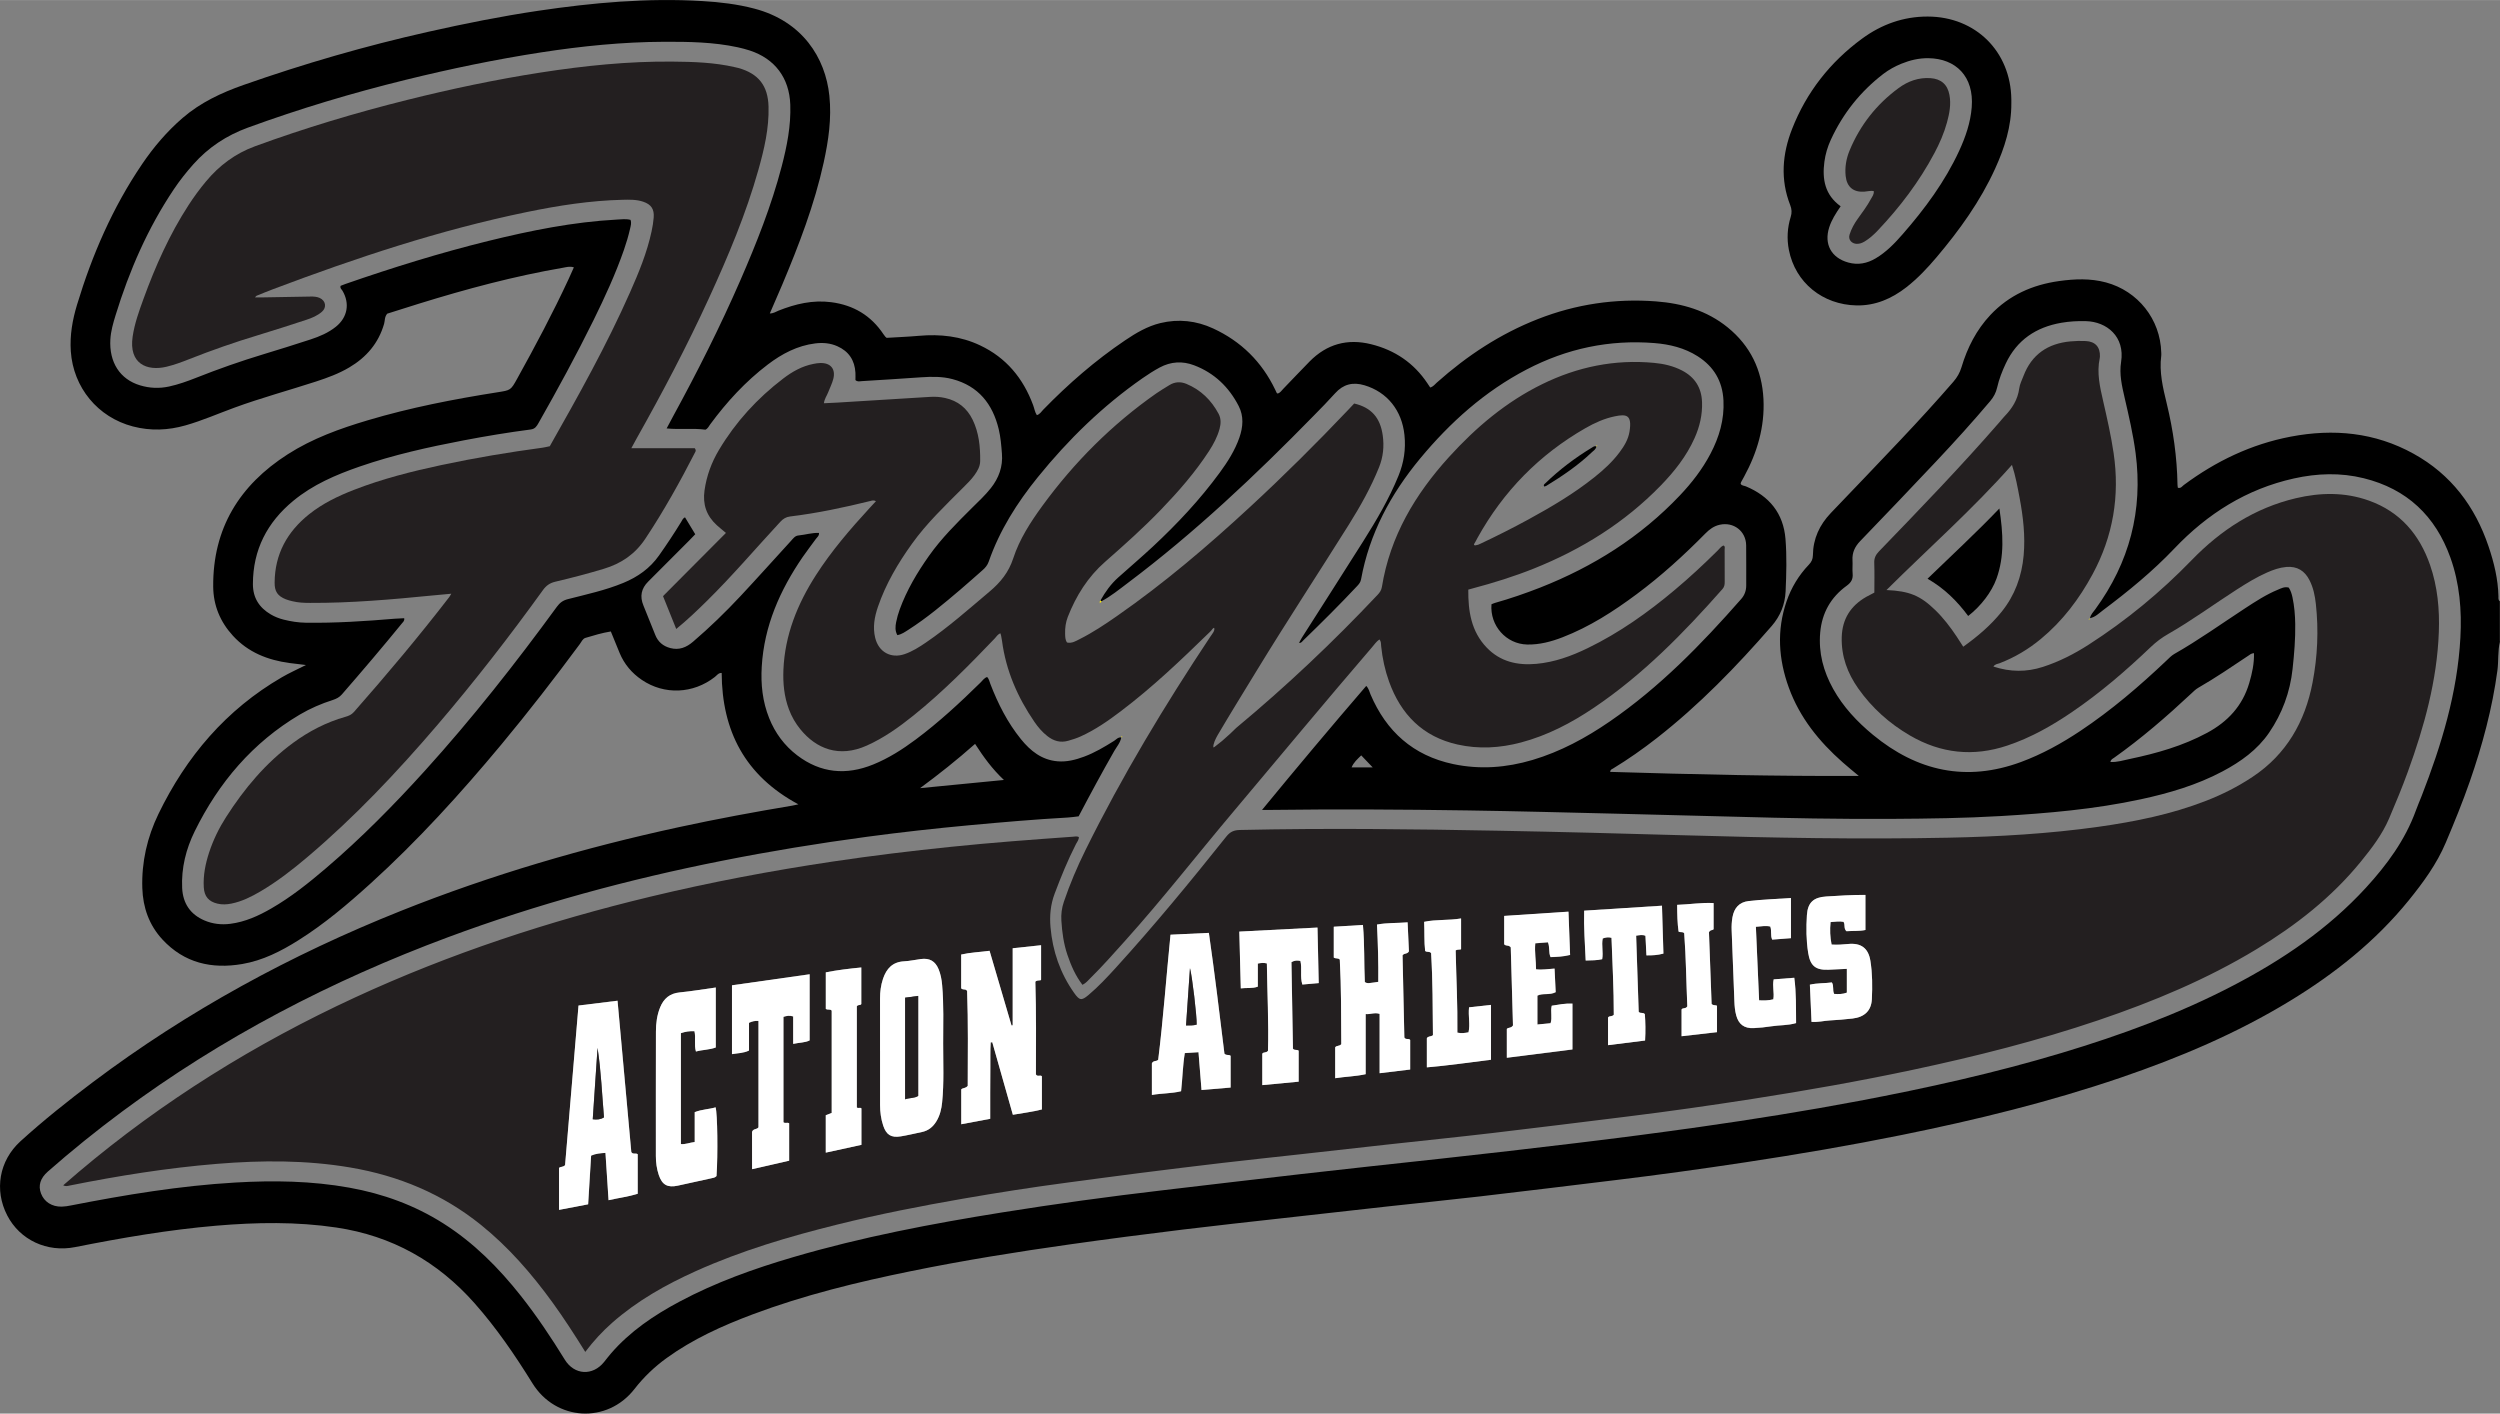 <?xml version="1.0" encoding="UTF-8"?> <svg xmlns="http://www.w3.org/2000/svg" id="a" width="10.77in" height="6.09in" viewBox="0 0 775.59 438.54"><rect x="0" y="0" width="775.59" height="438.54" fill="#808080" stroke="none"/><path d="M775.59,198.98c-.74,2.97-.4,6.04-.81,9.05-1.59,11.78-4.66,23.17-8.55,34.37-2.23,6.42-4.8,12.71-7.45,18.97-2.8,6.64-7,12.37-11.48,17.91-10.35,12.76-23.02,22.81-37,31.31-16.48,10.02-34.12,17.49-52.32,23.7-22.2,7.58-44.93,13.13-67.89,17.79-16.13,3.27-32.36,6.04-48.63,8.5-13.35,2.02-26.73,3.88-40.13,5.5-14.04,1.7-28.08,3.44-42.13,5.07-9.45,1.1-18.91,2.04-28.36,3.08-10.88,1.2-21.76,2.43-32.64,3.65-10.4,1.17-20.81,2.29-31.2,3.56-11.74,1.43-23.46,2.95-35.17,4.61-16.46,2.32-32.86,4.96-49.15,8.28-16.69,3.4-33.22,7.43-49.2,13.43-9.38,3.52-18.48,7.63-26.65,13.53-3.78,2.73-7.11,5.91-9.99,9.61-8.45,10.87-24.38,9.97-31.65-1.76-5.4-8.72-11.16-17.16-17.97-24.85-11.47-12.95-25.64-20.9-42.81-23.47-12.43-1.86-24.85-1.64-37.32-.58-14.75,1.26-29.31,3.77-43.82,6.65-8.66,1.72-17.09-2.21-21.03-9.84-4.06-7.86-2.52-16.97,4.12-23.01,7.17-6.51,14.74-12.54,22.48-18.35,29.4-22.1,61.41-39.49,95.53-53.11,28.05-11.2,56.93-19.63,86.43-26.02,11.64-2.52,23.34-4.69,35.08-6.65,.44-.07,.87-.18,1.81-.39-16.55-8.89-23.71-22.74-23.8-40.76-1.02-.05-1.51,.78-2.15,1.27-6.69,5.22-15.65,5.61-22.61,.89-3.12-2.11-5.47-4.89-6.92-8.4-.88-2.14-1.75-4.28-2.71-6.63-2.73,.44-5.3,1.22-7.87,1.99-.87,.26-1.23,1.22-1.75,1.92-7.85,10.61-15.93,21.04-24.37,31.19-12.65,15.2-25.92,29.82-40.59,43.12-7.06,6.4-14.32,12.55-22.42,17.63-5.38,3.38-11.02,6.24-17.35,7.32-9.49,1.62-18-.31-24.75-7.6-4.14-4.47-6.06-9.92-6.25-15.95-.26-8.07,1.52-15.79,5-22.99,8.64-17.83,21.01-32.39,38.31-42.43,2.27-1.32,4.68-2.39,7.45-3.79-1.95-.23-3.53-.4-5.1-.62-6.77-.92-12.84-3.31-17.55-8.46-3.94-4.3-6.07-9.39-6.12-15.23-.15-18.08,8.16-31.48,23.11-41.06,7.68-4.92,16.18-7.98,24.86-10.56,13.19-3.93,26.68-6.55,40.26-8.69,4.05-.64,4.07-.59,6.09-4.24,5.62-10.14,11.07-20.37,15.95-30.9,.53-1.15,1.04-2.31,1.62-3.61-1.29-.41-2.35-.05-3.41,.13-15.15,2.61-29.96,6.59-44.62,11.13-3.35,1.04-6.7,2.11-9.87,3.11-.88,1.03-.68,2.15-.97,3.14-1.73,6.02-5.49,10.39-10.79,13.53-3.25,1.93-6.77,3.22-10.36,4.39-8.43,2.74-17,5.06-25.34,8.12-5.03,1.84-9.94,4-15.1,5.47-5.42,1.55-10.85,1.77-16.33,.34-10.91-2.84-18.52-12.09-19.28-23.34-.33-4.95,.51-9.71,1.93-14.41,4.68-15.47,11.05-30.16,20.15-43.58,3.6-5.32,7.74-10.18,12.62-14.39,5.55-4.79,12.05-7.82,18.87-10.22,18.79-6.6,37.89-12.13,57.33-16.5,11.31-2.54,22.66-4.82,34.12-6.52C183.87,.82,200.82-.7,217.91,.32c5.43,.32,10.82,.95,16.11,2.34,14.92,3.92,22.06,15.25,23.28,27.04,.73,7.04-.27,13.89-1.76,20.69-2.87,13.09-7.67,25.55-12.84,37.86-1.23,2.92-2.51,5.82-3.88,8.99,1.19-.02,1.91-.56,2.68-.87,5.26-2.09,10.64-3.38,16.38-2.63,6.91,.9,12.34,4.13,16.21,9.95,.18,.27,.38,.51,.58,.77,.05,.06,.12,.1,.4,.34,3.2-.2,6.62-.33,10.02-.63,6.58-.58,12.95,.11,18.96,2.96,8.1,3.82,13.37,10.2,16.45,18.51,.39,1.04,.54,2.18,1.17,3.14,.93-.26,1.38-1.08,1.98-1.69,7.77-7.99,16.15-15.28,25.4-21.52,3.39-2.29,6.91-4.37,10.93-5.35,5.64-1.36,11.16-.75,16.39,1.67,8.66,4,15.09,10.34,19.23,18.97,.17,.36,.33,.72,.51,1.08,.03,.05,.12,.07,.26,.14,.79-.2,1.22-.92,1.75-1.47,2.73-2.81,5.41-5.68,8.16-8.47,5.33-5.41,11.72-7.19,19.09-5.36,7.37,1.83,13.26,5.81,17.49,12.16,.27,.4,.53,.79,.84,1.26,.93-.23,1.45-.98,2.08-1.54,9.34-8.31,19.62-15.1,31.31-19.68,11.81-4.63,24.06-6.45,36.68-5.49,8.1,.62,15.74,2.81,22.2,8.05,7.05,5.72,10.67,13.22,11.12,22.24,.43,8.63-1.93,16.6-6.02,24.11-.31,.56-.63,1.11-.93,1.68-.07,.13-.08,.3-.13,.51,.34,.62,1.07,.56,1.62,.79,7.28,3.04,11.64,8.36,12.29,16.29,.44,5.42,.28,10.87,.04,16.31-.18,4.04-1.66,7.67-4.31,10.72-10.93,12.58-22.5,24.51-35.67,34.8-4.35,3.4-8.87,6.57-13.59,9.44-.31,.19-.77,.26-.88,1.02,25.7,.79,51.36,1.37,77.16,1.26-1.68-1.41-3.4-2.79-5.04-4.25-7.3-6.44-13.29-13.86-16.66-23.11-3.21-8.82-3.82-17.76-.72-26.78,1.48-4.3,3.78-8.11,6.92-11.39,.83-.87,1.24-1.72,1.26-2.94,.05-5.12,2.06-9.44,5.58-13.12,7.25-7.57,14.5-15.13,21.69-22.75,5.55-5.87,11-11.83,16.3-17.94,1.18-1.36,2.01-2.8,2.53-4.53,1.81-6.05,4.62-11.58,8.98-16.22,5.79-6.14,13.05-9.35,21.3-10.5,4.86-.68,9.7-.87,14.52,.42,9.95,2.67,16.9,11.44,17.17,21.76,0,.32,.05,.65,0,.96-.67,5.11,.52,9.98,1.71,14.89,2,8.26,3.19,16.63,3.33,25.14,0,.31,.07,.63,.11,.95,.92,.29,1.33-.46,1.85-.85,9.96-7.4,20.9-12.66,33.14-15,13.3-2.54,26.14-1.34,38.14,5.3,11.62,6.42,19.07,16.33,23.27,28.78,1.69,5.01,2.94,10.13,3.06,15.46,.01,.53-.13,1.14,.43,1.53v12.48Zm-433.86-12.41c-.1-.11-.2-.21-.32-.3,1.48-2.67,3.25-5.12,5.54-7.16,3.58-3.2,7.23-6.31,10.74-9.58,7.56-7.05,14.61-14.57,20.73-22.93,2.46-3.36,4.69-6.87,6.08-10.84,1.14-3.29,1.42-6.63-.21-9.8-3.03-5.9-7.58-10.28-13.84-12.65-3.6-1.37-7.21-1.17-10.67,.69-1.84,.99-3.58,2.11-5.29,3.3-12.38,8.61-23.05,19.03-32.51,30.71-6.43,7.94-11.86,16.49-15.24,26.21-.39,1.12-1.08,1.93-1.93,2.67-2.29,2-4.54,4.04-6.86,6.01-5.18,4.4-10.38,8.79-16.12,12.46-1.06,.67-2.09,1.43-3.44,1.67-.75-1.35-.63-2.72-.37-4.04,.26-1.33,.64-2.64,1.1-3.92,2.18-5.98,5.39-11.4,9.05-16.58,3.9-5.52,8.67-10.25,13.44-14.99,1.98-1.97,4.05-3.87,5.79-6.08,2.48-3.14,3.76-6.65,3.44-10.69-.2-2.55-.4-5.11-1-7.6-1.89-7.82-6.28-13.37-14.32-15.52-3.22-.86-6.48-.79-9.77-.57-6.14,.43-12.28,.82-18.43,1.19-.6,.04-1.27,.28-1.93-.33,0-.7,.04-1.49,0-2.28-.22-3.87-2.08-6.66-5.63-8.23-2.16-.96-4.46-1.16-6.81-.87-5.58,.69-10.34,3.21-14.73,6.54-6.94,5.27-12.76,11.62-17.91,18.61-.42,.57-.69,1.27-1.46,1.62-3.87-.53-7.84,.03-12.03-.39,.76-1.43,1.38-2.63,2.03-3.81,7.51-13.76,14.57-27.75,20.83-42.12,5.01-11.51,9.65-23.17,12.83-35.35,1.64-6.28,2.9-12.62,2.67-19.16-.29-8.28-4.77-14.27-12.61-16.82-1.21-.39-2.46-.72-3.7-.99-7.56-1.63-15.25-1.73-22.92-1.7-12.73,.05-25.38,1.33-37.96,3.27-14.14,2.18-28.14,5.09-42.04,8.51-16.62,4.09-32.99,8.98-49.07,14.86-6.6,2.41-12.27,6.15-16.93,11.4-2.18,2.46-4.22,5.02-6.04,7.75-8.08,12.06-13.8,25.21-18.05,39.04-.75,2.45-1.47,4.91-1.62,7.48-.42,7.12,2.97,12.39,9.2,14.27,2.96,.9,5.96,1.03,9,.37,2.9-.63,5.69-1.63,8.44-2.72,6.84-2.71,13.77-5.15,20.81-7.28,4.89-1.48,9.78-3.01,14.64-4.6,2.82-.92,5.55-2.08,7.89-3.96,3.6-2.9,4.36-7.2,2.03-11.15-.26-.45-.84-.78-.58-1.53,.47-.18,.98-.39,1.51-.58,14.58-5.06,29.3-9.64,44.28-13.33,13.13-3.23,26.35-5.91,39.9-6.64,1.42-.08,2.86-.27,4.25,.09,.35,.96,.07,1.81-.12,2.66-.51,2.26-1.17,4.48-1.93,6.67-2.61,7.49-5.92,14.67-9.42,21.78-5.34,10.83-11.12,21.43-17.08,31.93-.56,.98-1.04,1.81-2.41,1.99-6.97,.91-13.91,2.06-20.82,3.38-10.91,2.09-21.76,4.49-32.28,8.13-7.36,2.55-14.48,5.6-20.56,10.62-8.11,6.69-12.52,15.19-12.53,25.84,0,4.27,1.97,7.3,5.55,9.41,1.25,.73,2.59,1.26,3.99,1.61,2.25,.56,4.54,.93,6.87,.96,9.21,.13,18.38-.47,27.55-1.24,1-.08,2-.11,2.97-.16,.15,.79-.29,1.1-.57,1.45-6.12,7.5-12.39,14.87-18.74,22.17-.78,.9-1.71,1.38-2.79,1.73-3.59,1.15-7.04,2.63-10.29,4.55-14.63,8.67-25.15,21.08-32.59,36.19-2.71,5.51-4.19,11.4-3.9,17.62,.23,4.76,2.54,8.19,6.93,10.06,2.54,1.08,5.23,1.39,7.99,1.04,4.62-.59,8.74-2.46,12.71-4.75,6.13-3.53,11.63-7.92,16.98-12.49,10.97-9.37,21.07-19.62,30.74-30.3,14.61-16.15,28.07-33.24,40.9-50.82,.89-1.22,1.86-1.97,3.39-2.36,5.8-1.49,11.67-2.75,17.24-5.05,4.46-1.84,8.24-4.5,11.06-8.5,2.4-3.4,4.7-6.86,6.87-10.41,.31-.51,.52-1.12,1.19-1.44,1.08,1.79,2.1,3.48,3.18,5.26-.64,.66-1.24,1.3-1.85,1.92-4.23,4.25-8.46,8.51-12.72,12.74-2.19,2.17-2.68,4.61-1.51,7.44,1.25,3.03,2.46,6.08,3.67,9.12,.86,2.17,2.42,3.49,4.67,4.09,2.76,.73,5.01-.21,7.06-1.97,5.17-4.43,10.06-9.16,14.7-14.13,5.3-5.67,10.47-11.45,15.71-17.18,.64-.7,1.21-1.55,2.27-1.65,2.13-.2,4.21-.88,6.39-.79,.09,.91-.59,1.34-.99,1.9-1.35,1.88-2.79,3.71-4.1,5.62-7.02,10.26-11.92,21.31-12.67,33.94-.33,5.51,.24,10.86,2.3,16,1.85,4.63,4.75,8.54,8.71,11.55,7.26,5.52,15.18,6.24,23.55,2.84,4.78-1.94,9.09-4.69,13.2-7.75,7.2-5.36,13.77-11.45,20.16-17.73,.61-.6,1.09-1.38,2.01-1.68,.59,.63,.72,1.43,.99,2.15,2.37,6.15,5.32,11.99,9.49,17.14,2.95,3.64,6.45,6.46,11.37,6.87,2.85,.24,5.55-.45,8.19-1.43,3.32-1.23,6.34-3.03,9.32-4.9,.7-.44,1.28-1.25,2.29-1.06l-.04-.03c-.28,1.63-1.39,2.85-2.17,4.21-3.81,6.66-7.45,13.4-11.06,20.28-1.13,.13-2.23,.31-3.34,.37-10.22,.57-20.41,1.46-30.6,2.4-10.59,.98-21.15,2.16-31.68,3.57-15.13,2.03-30.18,4.5-45.15,7.48-28.9,5.74-57.25,13.41-84.88,23.69-36.17,13.46-70.13,31.09-101.17,54.14-7.9,5.87-15.56,12.04-22.95,18.54-2.39,2.1-3.06,4.38-2.14,6.82,.97,2.58,3.39,4.15,6.43,4.08,.95-.02,1.91-.18,2.85-.37,16.87-3.3,33.8-6.11,51-7.11,11.86-.69,23.66-.52,35.37,1.59,10.41,1.87,20.2,5.41,29.17,11.1,9.45,5.99,17.19,13.79,24.07,22.5,4.96,6.28,9.4,12.93,13.6,19.75,2.97,4.83,8.67,5.12,12.2,.73,.7-.87,1.38-1.77,2.11-2.61,5.95-6.9,13.36-11.88,21.31-16.12,11.2-5.98,23.08-10.22,35.22-13.78,21.27-6.25,43.01-10.39,64.87-13.89,16.49-2.64,33.04-4.91,49.63-6.85,14.45-1.69,28.88-3.43,43.33-5.07,14.45-1.64,28.91-3.22,43.37-4.78,13.9-1.5,27.79-3.14,41.68-4.8,12.85-1.54,25.69-3.21,38.51-5.03,16.45-2.34,32.86-4.96,49.19-8.04,21.21-4.01,42.26-8.69,62.95-14.9,18.41-5.53,36.4-12.11,53.47-21.04,15.2-7.95,29.24-17.47,40.92-30.19,6.53-7.12,12.2-14.81,15.53-24.01,.54-1.5,1.19-2.97,1.77-4.46,6.17-15.85,11.1-32.01,12.03-49.15,.46-8.47-.23-16.8-3.1-24.82-4.62-12.9-13.48-21.32-26.9-24.63-7.2-1.78-14.44-1.53-21.64,.07-14.69,3.27-26.81,10.92-37.1,21.74-6.74,7.09-14.3,13.27-22.11,19.13-1.26,.94-2.43,2.18-4.11,2.48l.04,.04c.19-1.16,1.05-1.97,1.68-2.84,10.56-14.49,14.82-30.59,12.48-48.41-.76-5.8-2.09-11.47-3.4-17.16-.84-3.66-1.71-7.31-1.1-11.13,1.24-7.84-4.44-12.49-10.91-12.65-2.56-.07-5.11,.07-7.65,.51-7.84,1.37-13.77,5.33-17.23,12.66-1.13,2.39-2.08,4.85-2.67,7.43-.36,1.61-1.08,2.94-2.14,4.2-5.42,6.42-11.06,12.64-16.82,18.76-7.78,8.27-15.63,16.48-23.51,24.66-1.67,1.73-2.55,3.61-2.4,6.01,.08,1.35-.08,2.73,.04,4.08,.15,1.68-.4,2.73-1.83,3.77-4.92,3.56-7.69,8.41-8.23,14.53-.56,6.28,1,12.05,4.02,17.48,3.12,5.6,7.43,10.19,12.34,14.24,13.74,11.33,28.97,14.69,45.93,8.44,6.56-2.42,12.63-5.79,18.44-9.66,9.61-6.41,18.35-13.89,26.72-21.83,.75-.71,1.49-1.5,2.37-2.01,7.59-4.31,14.67-9.4,21.97-14.17,3.28-2.14,6.56-4.29,10.21-5.79,1.02-.42,2.02-1.01,3.36-.65,.57,.86,.92,1.9,1.15,3,.59,2.75,.82,5.54,.86,8.33,.07,4.64-.32,9.27-.82,13.88-.77,7.21-3.22,13.85-7.29,19.81-3.65,5.33-8.8,9-14.44,12-7.97,4.24-16.55,6.75-25.33,8.65-14.34,3.1-28.91,4.35-43.51,5.21-11.18,.66-22.38,.8-33.57,.87-16.32,.1-32.63-.21-48.94-.67-12.15-.34-24.3-.64-36.46-.93-15.51-.37-31.02-.79-46.54-1.02-20.15-.3-40.31-.43-60.46-.16-.85,.01-1.7,0-3.17,0,10.87-13.23,21.5-25.89,32.33-38.47,.85,.91,.97,1.81,1.31,2.61,4.91,11.54,13.26,19.01,25.65,21.64,8.31,1.76,16.53,1.13,24.64-1.28,8.67-2.58,16.53-6.84,23.94-11.93,15.49-10.64,28.47-23.97,40.79-38.01,1.04-1.18,1.55-2.58,1.55-4.18-.02-4.16,.04-8.32-.02-12.48-.06-4.4-3.9-7.32-8.19-6.37-1.8,.4-3.17,1.4-4.44,2.69-6.69,6.79-13.72,13.19-21.38,18.88-7.14,5.31-14.59,10.11-22.95,13.34-3.52,1.36-7.14,2.33-10.97,2.25-6.52-.14-11.61-5.84-11.08-12.49,.34-.13,.7-.31,1.08-.42,4.77-1.35,9.46-2.96,14.07-4.77,16.44-6.48,31.08-15.68,43.29-28.57,3.7-3.9,6.98-8.13,9.49-12.91,2.73-5.18,4.34-10.64,4.04-16.57-.3-5.96-2.98-10.5-8-13.7-4.09-2.6-8.67-3.71-13.4-4.09-13.98-1.12-27.19,1.69-39.62,8.17-13.05,6.8-23.78,16.42-33.1,27.66-9.12,11.01-15.73,23.29-18.32,37.5-.16,.86-.63,1.43-1.18,2.02-5.41,5.78-11.03,11.36-16.72,16.87-.38,.37-.68,.94-1.37,.77l.04,.03c.3-.56,.57-1.14,.91-1.67,6.35-9.98,12.74-19.93,19.05-29.94,4.09-6.49,7.98-13.1,10.89-20.24,1.67-4.09,2.31-8.24,1.85-12.65-.79-7.61-5.32-13.31-12.41-15.43-3.59-1.07-6.56-.34-9.09,2.47-2.14,2.38-4.38,4.66-6.62,6.94-18.13,18.54-36.94,36.31-57.7,51.92-2.67,2.01-5.27,4.14-8.25,5.72Zm357.53,16.05c-.87,.06-1.27,.48-1.73,.78-5.11,3.42-10.2,6.88-15.53,9.95-.85,.49-1.51,1.17-2.21,1.82-7.59,7.1-15.44,13.89-23.93,19.91-.43,.3-1,.5-1.13,1.31,2.11,.1,4.06-.54,6.03-.95,8.31-1.74,16.42-4.04,23.96-8.1,6.41-3.45,10.99-8.36,13.08-15.46,.89-3.01,1.55-6.01,1.47-9.26Zm-396.75,28.14c-5.62,4.99-11.26,9.45-17.07,13.74,8.53-.83,17.05-1.66,26.01-2.54-3.64-3.42-6.29-7.09-8.95-11.2Zm119.79,3.57c-1.22,1.2-2.37,2.2-2.99,3.74h6.56c-1.36-1.42-2.41-2.53-3.57-3.74Z"></path><path d="M623.99,32c.05,7.19-2.09,13.86-5.03,20.31-4.61,10.13-11.04,19.06-18.19,27.51-2.85,3.36-5.85,6.56-9.34,9.28-4.55,3.54-9.61,5.75-15.45,5.64-10.5-.21-19.02-7.03-21.01-17.25-.66-3.4-.47-6.86,.57-10.2,.4-1.29,.35-2.39-.15-3.67-3.12-7.94-2.45-15.9,.58-23.63,4.48-11.44,11.85-20.79,21.75-28.04,6.01-4.4,12.8-6.85,20.34-6.83,14.86,.04,25.74,10.84,25.93,25.69,0,.4,0,.8,0,1.2Zm-52.96,31.99c-1.53,2.23-2.82,4.25-3.55,6.55-1.66,5.2,.65,9.43,5.91,10.89,3.04,.85,5.85,.28,8.51-1.29,3.28-1.94,5.88-4.64,8.36-7.48,6.91-7.91,13.12-16.3,17.55-25.89,1.98-4.3,3.51-8.74,3.89-13.51,.76-9.58-4.96-15.11-13.42-15.22-2.92-.04-5.7,.61-8.39,1.71-2.01,.82-3.9,1.86-5.62,3.17-7.1,5.46-12.52,12.26-16.27,20.4-1.01,2.19-1.7,4.5-2.01,6.87-.7,5.36,.11,10.24,5.05,13.8Z"></path><path d="M181.6,419.44c-3.38-5.43-6.67-10.53-10.24-15.45-6.46-8.9-13.63-17.15-22.24-24.07-11.87-9.54-25.44-15.18-40.37-17.72-13.73-2.34-27.53-2.28-41.37-1.15-15.4,1.26-30.61,3.7-45.75,6.73-.58,.12-1.19,.36-2.02-.07,1.65-1.42,3.19-2.77,4.76-4.1,26.12-22.07,54.9-39.92,85.91-54.24,29.4-13.57,60-23.62,91.45-31.19,18.73-4.51,37.64-8.08,56.69-10.92,12.17-1.82,24.39-3.3,36.64-4.56,12.57-1.3,25.17-2.23,37.77-3.13,.61-.04,1.25-.22,1.87,.09,.03,.87-.53,1.49-.89,2.18-2.55,4.99-4.65,10.15-6.62,15.39-1.28,3.4-1.59,6.81-1.29,10.35,.64,7.48,3.01,14.35,7.37,20.5,1.64,2.3,2.25,2.41,4.39,.62,3.07-2.58,5.8-5.51,8.49-8.46,11.96-13.14,23.24-26.85,34.31-40.74,1.17-1.47,2.36-1.98,4.2-2.02,26.8-.61,53.6-.28,80.39,.23,19.11,.36,38.23,.86,57.34,1.41,27.35,.79,54.7,1.31,82.06,.75,15.6-.32,31.17-1.21,46.63-3.39,11.33-1.6,22.51-3.86,33.23-8.02,5.09-1.97,9.92-4.41,14.47-7.43,10.57-7.01,16.34-17.17,18.66-29.31,1.54-8.02,1.91-16.19,1.02-24.36-.28-2.55-.79-5.06-1.97-7.37-1.49-2.94-3.84-4.39-7.19-4.11-2.11,.18-4.05,.87-5.96,1.71-3.3,1.45-6.36,3.34-9.39,5.28-7.13,4.58-13.96,9.62-21.33,13.82-1.96,1.12-3.71,2.44-5.35,4-7.65,7.3-15.64,14.19-24.39,20.15-6.29,4.29-12.87,8.02-20.14,10.45-10.57,3.54-20.65,2.45-30.23-3.14-6.36-3.71-11.77-8.55-16.03-14.59-3.35-4.76-5.28-10-5.11-15.92,.16-5.62,2.77-9.72,7.6-12.48,.76-.43,1.55-.82,2.52-1.33,0-3.05,.08-6.15-.03-9.25-.05-1.5,.48-2.51,1.49-3.56,12.73-13.18,25.45-26.36,37.47-40.19,.47-.54,.91-1.12,1.41-1.64,2.38-2.46,4.15-5.2,4.61-8.71,.17-1.32,.83-2.57,1.31-3.84,2.54-6.7,7.55-10.08,14.54-10.74,1.59-.15,3.2-.19,4.79-.11,2.97,.14,4.5,1.89,4.39,4.84,0,.16-.03,.32-.06,.48-.96,4.52,.05,8.88,1.05,13.25,1.23,5.37,2.45,10.74,3.26,16.2,1.96,13.27-.17,25.8-6.53,37.58-4.14,7.66-9.33,14.53-16.09,20.11-3.85,3.18-8.09,5.7-12.76,7.5-.61,.23-1.41,.22-1.91,1.03,5.19,1.7,10.23,1.75,15.32,.11,5.06-1.63,9.75-4.03,14.19-6.88,11.69-7.51,22.35-16.3,32.01-26.27,9.05-9.34,19.56-16.17,32.31-19.19,7.61-1.8,15.23-1.93,22.69,.75,9.65,3.46,15.65,10.48,18.94,19.97,2.33,6.73,2.98,13.72,2.72,20.8-.55,15.03-4.52,29.31-9.61,43.34-1.77,4.88-3.76,9.67-5.8,14.45-2.13,4.99-5.38,9.25-8.76,13.4-9.05,11.12-20.16,19.8-32.35,27.18-15.46,9.36-32.02,16.27-49.08,22.05-18.86,6.39-38.13,11.25-57.59,15.39-16.49,3.51-33.09,6.44-49.74,9.03-12.95,2.02-25.92,3.88-38.93,5.48-13.88,1.71-27.76,3.46-41.65,5.09-10.72,1.26-21.45,2.35-32.18,3.53-9.37,1.03-18.75,2.1-28.12,3.14-7.86,.87-15.74,1.7-23.6,2.62-8.65,1.01-17.3,2.09-25.94,3.18-7.45,.95-14.89,1.96-22.34,2.95-10.78,1.43-21.51,3.11-32.22,4.97-13.06,2.27-26.07,4.82-38.95,8.02-14.97,3.72-29.74,8.08-43.85,14.43-9.37,4.22-18.26,9.22-26.01,16.06-3,2.65-5.72,5.58-8.34,9.04Zm116.62-81.49v10.82c3.05-.57,5.92-1.11,8.99-1.69,0-2.78,0-5.41,0-8.04,0-2.64,0-5.28,.04-7.92,.03-2.58-.07-5.16,.11-7.74,.16-.01,.33-.03,.49-.04,2.12,7.47,4.24,14.94,6.38,22.49,3.15-.57,6.06-.88,9.01-1.65v-10.28c-.51-.57-1.29,.28-1.85-.58,.02-9.56,.12-19.29-.18-28.78,.73-.66,1.58-.18,1.78-.6v-10.71c-3.07,.33-5.89,.63-8.81,.94v23.9c-.12,.02-.24,.04-.36,.06-2.26-7.69-4.52-15.38-6.81-23.17-3.08,.41-6.01,.51-8.81,1.16v10.48c.66,.68,1.35,.02,1.84,.83,.35,9.81,.22,19.77,.19,29.43-.7,.86-1.51,.56-2,1.09Zm-118.73-26.01c-1.41,16.78-2.81,33.31-4.17,49.52-.76,.73-1.59,.4-1.87,.89v12.98c3.09-.59,5.97-1.14,9.03-1.73,.31-5.11,.61-10.11,.92-15.1,1.43-.64,2.83-.74,4.45-.85,.32,4.91,.63,9.66,.96,14.68,3.15-.73,6.2-1.09,9.05-2v-12.26c-.65-.51-1.43,.18-1.99-.68-1.41-15.48-2.83-31.13-4.27-46.95-4.1,.51-7.96,.98-12.09,1.49Zm93.53,14.11h0c0,5.59,0,11.18,0,16.77,0,2.17,.28,4.31,.97,6.37,.96,2.88,2.48,3.84,5.45,3.35,2.2-.36,4.38-.89,6.56-1.35,2-.42,3.44-1.59,4.49-3.31,1.1-1.81,1.58-3.82,1.79-5.9,.61-6.06,.31-12.13,.32-18.2,.01-6.07,.21-12.14-.32-18.2-.15-1.68-.44-3.33-1.09-4.89-1.04-2.52-2.8-3.52-5.5-3.17-1.74,.23-3.47,.62-5.22,.71-3.57,.18-5.46,2.27-6.53,5.4-.67,1.98-.93,4.04-.93,6.13,0,5.43,0,10.86,0,16.3Zm-50.96-19.7c-3.92,.54-7.54,1.16-11.18,1.52-3.08,.3-4.97,1.88-6.08,4.65-.98,2.41-1.29,4.95-1.3,7.51-.03,12.87-.03,25.73-.02,38.6,0,2,.27,3.99,.91,5.9,1.03,3.07,2.71,3.99,5.9,3.29,3.43-.75,6.86-1.51,10.29-2.26,.62-.14,1.27-.19,1.72-.72,.45-6.68,.3-19.37-.29-21.32-2.02,.62-4.2,.6-6.48,1.5v9.26c-1.61,.19-2.85,.79-4.28,.64v-34.41c1.44-.49,2.75-.68,4.2-.6,.48,2.07-.16,4.16,.46,6.3,2.11-.58,4.2-.51,6.16-1.26v-18.6Zm192.16,28.14c3.27-.52,6.3-.54,9.47-1.25v-18.65c1.51,.14,2.76-.57,4.32-.06v18.41c3.3-.4,6.34-.77,9.49-1.15v-9.17c-.48-.63-1.34,.07-1.81-.77-.19-8.46-.38-17.07-.56-25.49,.57-.76,1.44-.29,1.98-1.24-.13-2.78-.26-5.84-.41-8.99-3.31,.28-6.35,.1-9.5,.69,.29,6.03,.47,11.9,.4,17.77-.91,.13-1.53,.26-2.17,.31-.61,.05-1.26,.28-2-.25-.28-5.76-.05-11.66-.59-17.71-3.16,.19-6.15,.37-9.05,.55v9.57c.68,.45,1.33,.04,1.87,.64,.46,8.72,.42,17.57,.46,26.22-.61,.73-1.45,.33-1.89,.99v9.57Zm-46.66-7.78c1.45-.09,2.77-.17,4.27-.27,.32,3.98,.62,7.76,.94,11.73,3.16-.27,6.06-.52,9.03-.77v-9.85c-.6-.5-1.25,.02-1.92-.66-1.52-12.32-3.02-24.89-4.83-37.47-4.06,.19-7.87,.37-11.9,.56-1.32,13.1-2.24,26.07-3.82,38.79-.61,.64-1.46,.14-1.96,1.11v9.82c3.04-.55,6.06-.42,9.06-1.16,.45-3.94,.5-7.85,1.15-11.82Zm-132.26-9.98v32.99c-.58,.77-1.61,.34-2,1.42,0,3.62-.01,7.49,.01,11.57,4.08-.93,7.77-1.77,11.51-2.63v-11.61c-.63-.37-1.24,.12-1.77-.32v-32.7c.98-.3,1.81-.51,3.01-.13v8.52c1.96-.44,3.67-.35,5.11-1.08v-20.52c-8.17,1.16-16.11,2.29-24.09,3.42v21.36c1.83-.32,3.58-.28,5.28-1.12v-8.6c.93-.43,1.76-.67,2.93-.58Zm373.76-116.1c4.54-3.24,8.53-6.66,11.87-10.79,4.15-5.13,6.29-11.02,6.88-17.55,.54-6.03-.15-11.96-1.26-17.86-.63-3.33-1.22-6.67-2.37-10.22-12.21,13.82-25.85,25.84-38.93,38.83,7.14,.31,10.51,1.73,15.14,6.22,2.54,2.46,4.66,5.25,6.62,8.18,.66,.99,1.29,1.99,2.06,3.19Zm-122.46,82.21c-6.82,.45-13.45,.89-19.95,1.32v8.81c.68,.68,1.35,.11,2.04,.95,.23,7.95,.46,16.24,.69,24.22-.59,.92-1.43,.54-1.91,1.08v8.95c6.92-.88,13.68-1.73,20.36-2.58v-14.23c-2.33-.09-4.4,.34-6.43,.66-.44,1.89,.23,3.67-.36,5.43-1.32,.13-2.57,.25-4.08,.4v-8.96c1.69-.85,3.77-.06,5.67-1.07-.12-2.4-.23-4.83-.35-7.32-2.03,.12-3.82,.45-5.74,.23-.01-2.76-.5-5.33-.24-8.07,1.38-.11,2.63-.21,3.92-.31,.64,1.51,.14,3.11,.82,4.59,1.99-.06,3.95-.15,6.06-.67-.16-4.43-.33-8.78-.5-13.41Zm-77.47,22.15c-.13-5.88-.26-11.5-.38-17.24-8.26,.43-16.2,.84-24.26,1.25,.16,6.01,.31,11.72,.46,17.62,1.86-.25,3.53,.11,5.29-.54v-7.16c1-.21,1.83-.3,2.8-.04,.12,9.18,.6,18.25,.35,27.1-.58,.77-1.48,.29-1.77,.93v9.72c3.86-.36,7.55-.71,11.29-1.07v-9.61c-.59-.47-1.26,.02-1.77-.62-.16-8.9-.31-17.91-.47-26.85,.96-.55,1.8-.58,2.78-.37,.56,2.36-.16,4.87,.6,7.32,1.7-.15,3.28-.29,5.1-.45Zm152.35,.49c.18,4.01,.35,7.79,.51,11.54,2.1,.14,3.81-.33,5.57-.44,2.39-.14,4.78-.32,7.16-.6,3.7-.44,5.82-2.45,5.99-5.99,.19-3.99,.18-7.99-.46-11.95-.64-3.92-2.94-5.58-6.94-5.18-1.66,.17-3.32,.28-5.09,.17-.48-2.34-.55-4.59-.32-6.97,1.47-.12,2.78-.32,4.03-.07,.57,.94-.04,2.05,.9,2.9,1.93-.15,3.98,.04,5.89-.38v-10.88c-4.24-.02-8.22,.24-12.2,.49-3.89,.25-5.7,1.86-5.96,5.77-.25,3.9-.23,7.83,.39,11.71,.64,4.02,2.28,5.39,6.28,5.24,1.82-.07,3.64-.17,5.72-.27v7.37c-1.25,.5-2.63,.5-3.94,.4-.58-1.22,.02-2.43-.71-3.56-2.14,.31-4.37,.14-6.83,.7Zm-70-22.96c-.14,5.28,.24,10.27,.47,15.45,1.79-.06,3.43,0,5.12-.41,.39-2.18-.26-4.33,.17-6.43,.93-.33,1.75-.48,2.72-.2,.28,8.06,.73,16.02,.71,23.86-.54,.68-1.41,.23-1.78,.87v8.57c3.92-.49,7.68-.96,11.49-1.44,.18-2.95,.11-5.64-.07-8.18-.59-.71-1.4-.06-1.91-.75-.26-7.79-.53-15.66-.79-23.6,1.12-.15,1.94-.37,2.88,.04,.1,2.01,.2,3.98,.31,6.07,1.85,.03,3.49-.07,5.27-.55-.15-4.92-.3-9.77-.45-14.86-8.11,.52-15.99,1.02-24.12,1.54Zm-39.35,37.83c.1-8.56-.35-17.13-.53-25.5,.81-.46,1.49-.11,1.68-.42v-9.5c-3.94,.67-7.69,.25-11.46,1.05,.15,3.2-.02,6.2,.31,9.04,.64,.51,1.3,0,1.85,.67,.51,8.43,.49,17.02,.57,25.46-.72,.53-1.53,.23-1.89,.95v9.03c6.77-.58,13.35-1.55,19.9-2.36v-17.02c-2.41,.27-4.6,.51-6.81,.75-.31,2.72,.41,5.27-.17,7.76-1.15,.19-2.16,.4-3.45,.09Zm98.13-16.52c-.46,2.19,.26,4.17-.12,6.2-1.45,.36-2.84,.39-4.4,.31-.34-7.66-.66-15.19-1-22.81,1.74-.14,3.12-.41,4.46-.08,.51,1.38-.02,2.72,.6,4.06,1.95-.15,3.9-.3,5.82-.45v-12.46c-4.57,.31-8.88,.46-13.15,.95-2.91,.33-4.5,2.17-5,5.03-.23,1.34-.31,2.7-.25,4.06,.3,7.35,.59,14.7,.85,22.05,.05,1.45,.19,2.88,.55,4.27,.74,2.83,2.52,4.15,5.43,4,1.83-.09,3.67-.27,5.48-.56,2.5-.4,5.08-.23,7.68-1-.06-4.71,.07-9.39-.56-14.06-2.24,.18-4.22,.33-6.39,.5Zm-294.08,53.75c3.87-.85,7.43-1.63,11.07-2.42v-11.31c-.45-.42-.98,.14-1.43-.31v-31.37c.42-.62,1.26-.21,1.39-.72v-11.32c-3.84,.38-7.51,.8-11.02,1.52v11.33c.65,.46,1.29-.06,1.83,.54v31.74c-.62,.24-1.2,.46-1.84,.71v11.6Zm264.14-76.87c.02,3.04,.08,5.72,.44,8.3,.64,.37,1.3-.08,1.75,.54,.58,7.57,.64,15.22,.96,22.65-.5,.88-1.41,.35-1.78,.97v8.31c3.79-.43,7.39-.85,10.99-1.26v-8.21c-.6-.27-1.13,0-1.67-.55-.27-7.39-.55-14.96-.82-22.23,.42-.88,1.24-.54,1.44-.98v-8.08c-3.83-.2-7.43,.42-11.31,.55Z" fill="#231f20"></path><path d="M376.1,195.18c-.17,.26-.53,.65-.75,.86-9.07,8.81-17.62,17.02-27.72,24.66-3.89,2.95-7.9,5.73-12.37,7.75-1.24,.56-2.52,.97-3.83,1.34-2.46,.71-4.56,.08-6.5-1.44-1.59-1.24-2.89-2.77-4.02-4.42-5.22-7.62-8.83-15.9-10.05-25.12-.07-.55-.18-1.1-.29-1.65-.04-.23-.13-.45-.21-.7-.83,.3-1.23,1.04-1.76,1.6-8.02,8.39-16.17,16.64-25.23,23.92-4.49,3.61-9.17,6.94-14.48,9.32-8.62,3.86-15.67,.96-20.57-5.04-1.53-1.87-2.72-3.94-3.57-6.21-1.48-3.96-1.88-8.07-1.71-12.26,.45-10.78,4.33-20.38,10.07-29.34,4.85-7.57,10.7-14.35,16.77-20.96,.58-.63,1.17-1.27,1.87-2.02-.71-.38-1.23-.18-1.72-.06-8.23,2.03-16.5,3.79-24.93,4.81-1.25,.15-2.16,.72-3.03,1.66-7.61,8.22-14.86,16.76-22.85,24.62-2.96,2.92-5.96,5.79-9.43,8.62-1.39-3.45-2.71-6.73-4.1-10.19,6.49-6.51,12.96-13.01,19.52-19.61-1.03-.87-1.95-1.59-2.82-2.38-3.2-2.91-4.44-6.46-3.83-10.79,.64-4.51,2.16-8.68,4.47-12.55,5.18-8.7,11.9-16.03,19.93-22.16,2.81-2.15,5.87-3.88,9.41-4.56,.7-.14,1.42-.26,2.13-.27,3.18-.07,4.79,1.84,4.02,4.92-.37,1.46-1.09,2.82-1.63,4.24-.39,1.02-1.11,1.92-1.29,3.32,1.46-.07,2.79-.12,4.12-.2,9.58-.59,19.16-1.19,28.73-1.77,1.6-.1,3.18-.02,4.77,.34,3.95,.88,6.77,3.15,8.52,6.74,1.97,4.05,2.39,8.43,2.34,12.85-.02,1.64-.84,3.05-1.79,4.37-1.03,1.44-2.31,2.65-3.55,3.9-5.53,5.55-11.23,10.94-15.82,17.36-4.35,6.07-8.12,12.44-10.55,19.54-1.07,3.14-1.67,6.32-.86,9.65,1.08,4.41,4.88,6.52,9.16,5.04,2.37-.82,4.46-2.15,6.51-3.54,7.03-4.78,13.36-10.42,19.84-15.88,3.36-2.83,5.9-5.95,7.31-10.27,1.94-5.95,5.36-11.24,9.04-16.29,9.89-13.54,21.59-25.27,35.35-34.9,1.31-.91,2.69-1.72,4.05-2.56,1.69-1.05,3.48-1.14,5.29-.39,4.46,1.85,7.72,5.05,9.98,9.27,.79,1.47,.74,3.07,.31,4.67-.68,2.5-1.88,4.75-3.27,6.9-4.29,6.6-9.44,12.5-14.88,18.15-5.5,5.71-11.4,10.98-17.36,16.21-5.33,4.67-9.01,10.53-11.58,17.1-.64,1.65-.88,3.41-.83,5.18,.03,.94,0,1.92,.6,2.76,1.53,.33,2.7-.45,3.89-1.04,4.08-2.05,7.88-4.58,11.61-7.18,14.67-10.21,28.24-21.78,41.34-33.9,10.46-9.67,20.56-19.71,30.36-30.03,.66-.69,1.31-1.39,1.88-2,5.33,1.25,8.09,4.4,8.86,9.89,.47,3.39,.15,6.67-1.14,9.88-2.51,6.26-5.8,12.1-9.36,17.79-9.47,15.1-19.25,30-28.54,45.22-4.07,6.68-8.2,13.33-12.16,20.07-.65,1.11-1.49,2.86-1.34,3.83,.11,.05,.38-.16,.38-.16,2.08-1.58,2.46-1.92,4.85-4.09,.78-.71,1.25-1.23,1.88-1.81,15.46-12.85,30.05-26.62,43.83-41.26,.67-.71,1.17-1.41,1.34-2.45,2.54-15.7,10.3-28.73,20.82-40.31,8.34-9.18,17.7-17.11,28.93-22.61,10.94-5.36,22.45-7.74,34.63-6.6,3.04,.28,5.99,.95,8.73,2.37,3.97,2.06,6.05,5.32,6.21,9.8,.14,3.91-.72,7.61-2.31,11.16-2.51,5.63-6.27,10.38-10.53,14.76-11.16,11.48-24.44,19.74-39.23,25.68-6.23,2.5-12.63,4.49-19.12,6.21-.38,.1-.75,.21-1.33,.37-.05,6.66,.88,12.95,5.72,17.99,4.21,4.39,9.56,5.57,15.39,5.04,5.65-.51,10.89-2.42,15.95-4.88,9.84-4.78,18.69-11.07,27.04-18.09,4.6-3.86,8.99-7.94,13.25-12.17,.56-.56,1.03-1.23,1.76-1.58,.68,.23,.41,.8,.42,1.22,.02,3.36,0,6.72,.02,10.08,0,.82-.09,1.52-.68,2.19-12.04,13.65-24.72,26.61-39.91,36.85-6.99,4.71-14.4,8.59-22.61,10.77-6.53,1.73-13.12,2.11-19.71,.63-10.76-2.42-17.55-9.32-21.22-19.52-1.28-3.55-2.06-7.21-2.45-10.97-.07-.69,.05-1.45-.55-2.1-.94,.64-1.57,1.58-2.28,2.41-14.5,16.86-28.67,33.99-43,50.99-11.28,13.38-22.03,27.21-33.74,40.23-3.48,3.87-6.91,7.77-10.62,11.42-.73,.72-1.37,1.55-2.48,2.1-2.16-2.82-3.55-6-4.67-9.32-1.16-3.43-1.65-6.99-1.87-10.59-.13-2.01,.12-3.94,.78-5.88,1.85-5.46,4.09-10.73,6.64-15.9,11.37-23.04,24.61-44.99,38.82-66.37,.52-.78,1.45-1.8,1.18-2.63-.1-.23-.59,.33-.59,.33Zm81.74-26.03c.61-.08,.8-.18,1.53-.52,4.98-2.35,9.9-4.82,14.74-7.46,7.16-3.9,14.17-8.05,20.56-13.15,2.88-2.3,5.59-4.78,7.8-7.75,1.45-1.94,2.69-4,3.07-6.42,.82-5.18-.93-5.46-4.59-4.7-3.24,.67-6.22,2.02-9.07,3.65-14.35,8.23-25.5,19.61-33.52,34.08-.42,.75-.57,1.17-1.05,1.89,0,0-.16,.51,.52,.39Z" fill="#231f20"></path><path d="M170.54,138.46c8.93-15.77,17.67-31.39,24.92-47.78,2.72-6.14,5.28-12.34,6.69-18.94,.3-1.4,.54-2.83,.65-4.26,.21-2.61-.77-4.07-3.25-4.91-2.08-.71-4.25-.65-6.41-.6-10.03,.24-19.89,1.78-29.69,3.8-26.98,5.56-53.02,14.23-78.75,23.94-1.72,.65-3.41,1.35-5.11,2.04-.13,.05-.21,.21-.47,.5,.89,0,1.63,.01,2.37,0,4.96-.08,9.92-.17,14.87-.26,.97-.02,1.92,.03,2.82,.43,1.87,.85,2.25,2.92,.71,4.27-1.4,1.23-3.11,1.95-4.87,2.52-4.93,1.6-9.86,3.23-14.83,4.72-7.34,2.21-14.57,4.74-21.7,7.56-2.22,.88-4.49,1.71-6.81,2.27-6.19,1.48-11.76-1-10.53-9.33,.59-4.04,1.98-7.9,3.37-11.72,3.69-10.16,8.08-19.99,13.98-29.09,1.65-2.55,3.45-5,5.4-7.34,4.13-4.95,9.09-8.67,15.2-10.91,15.46-5.66,31.21-10.38,47.17-14.37,13.72-3.43,27.55-6.35,41.53-8.52,13.52-2.1,27.12-3.51,40.83-3.38,6.47,.06,12.96,.25,19.31,1.72,.39,.09,.78,.16,1.17,.27,6.23,1.76,9.15,5.5,9.32,11.99,.18,6.72-1.34,13.17-3.14,19.57-3.86,13.73-9.38,26.82-15.31,39.75-6.83,14.9-14.46,29.38-22.5,43.66-.5,.88-.97,1.78-1.62,2.98h19.68c.37,.51,.34,.81,.19,1.11-4.73,9.25-9.77,18.32-15.54,26.99-3.2,4.81-7.5,7.7-12.89,9.32-4.97,1.5-9.99,2.81-15.04,4-1.67,.4-2.8,1.18-3.8,2.57-10.39,14.4-21.27,28.43-32.82,41.93-12.5,14.6-25.66,28.56-40.36,40.99-4.58,3.88-9.32,7.55-14.51,10.6-2.83,1.66-5.76,3.12-9.02,3.77-1.43,.29-2.85,.35-4.28,.01-2.74-.65-4.08-2.23-4.25-5.05-.22-3.73,.51-7.32,1.66-10.84,1.28-3.89,3.06-7.55,5.27-10.99,5.65-8.82,12.28-16.77,20.79-23.01,4.94-3.62,10.31-6.4,16.22-8.07,1-.28,1.9-.66,2.64-1.5,10.2-11.59,20.13-23.4,29.56-35.63,.19-.24,.32-.53,.65-1.06-2.17,.2-4.09,.37-6.01,.56-12.58,1.24-25.16,2.35-37.81,2.29-1.84,0-3.68-.07-5.48-.52-.7-.17-1.4-.34-2.06-.61-2.53-1.02-3.47-2.42-3.45-5.14,.05-8.86,3.9-15.82,10.73-21.26,4.17-3.32,8.91-5.61,13.85-7.53,8.81-3.43,17.94-5.74,27.16-7.71,10.4-2.22,20.87-3.97,31.41-5.39,.71-.1,1.4-.28,2.17-.44Z" fill="#231f20"></path><path d="M341.23,187.03c-.16-.31-.02-.54,.19-.75,.11,.09,.21,.19,.31,.3-.08,.26-.28,.38-.53,.42l.03,.04Z" fill="#ffeb00"></path><path d="M341.2,186.99s-.08,.11-.13,.15c-.02,.02-.07,0-.11,0,.09-.04,.18-.07,.27-.11,0,0-.03-.04-.03-.04Z" fill="#ffeb00"></path><path d="M648.36,191.76c.06,.4-.18,.46-.49,.44,0,0,0,.03,0,.03,.18-.14,.35-.29,.53-.43,0,0-.04-.04-.04-.04Z" fill="#ffeb00"></path><polygon points="647.87 192.2 647.86 192.3 647.88 192.23 647.87 192.2" fill="#ffeb00"></polygon><path d="M403.06,199.41c-.03,.09-.06,.18-.06,.18,0,0,.05-.07,.09-.15,0,0-.04-.03-.04-.03Z" fill="#ffeb00"></path><path d="M347.93,228.77c-.13-.16-.03-.4,.08-.34,.45,.24,.04,.24-.12,.31,0,0,.04,.03,.04,.03Z" fill="#ffeb00"></path><path d="M581.28,59.25c-.96-.15-1.9,.12-2.84,.19-3.42,.27-5.49-1.43-5.85-4.84-.29-2.76,.18-5.43,1.24-7.97,3.26-7.85,8.36-14.31,15.2-19.33,2.89-2.12,6.17-3.32,9.86-3.07,3.31,.22,5.3,1.97,5.9,5.22,.54,2.91,0,5.73-.76,8.51-.91,3.32-2.28,6.47-3.89,9.5-4.71,8.88-10.73,16.81-17.63,24.08-1.21,1.27-2.52,2.45-4.04,3.37-.77,.46-1.56,.76-2.48,.73-1.44-.05-2.72-1.23-2.18-2.91,.58-1.79,1.45-3.36,2.52-4.85,1.44-2.01,2.94-3.99,4.11-6.18,.4-.75,1.03-1.44,.85-2.45Z" fill="#231f20"></path><path d="M298.22,337.95c.49-.53,1.3-.23,2-1.09,.03-9.66,.16-19.62-.19-29.43-.49-.81-1.18-.16-1.84-.83v-10.48c2.8-.65,5.73-.75,8.81-1.16,2.29,7.79,4.55,15.48,6.81,23.17,.12-.02,.24-.04,.36-.06v-23.9c2.93-.31,5.75-.61,8.81-.94v10.71c-.19,.42-1.04-.06-1.78,.6,.3,9.49,.19,19.22,.18,28.78,.56,.86,1.34,0,1.85,.58v10.28c-2.95,.77-5.86,1.09-9.01,1.65-2.14-7.55-4.26-15.02-6.38-22.49-.16,.01-.33,.03-.49,.04-.17,2.57-.08,5.16-.11,7.74-.03,2.64-.03,5.28-.04,7.92,0,2.63,0,5.25,0,8.04-3.07,.58-5.94,1.12-8.99,1.69v-10.82Z" fill="#fff"></path><path d="M179.49,311.94c4.13-.51,7.99-.99,12.09-1.49,1.44,15.82,2.86,31.47,4.27,46.95,.56,.86,1.34,.17,1.99,.68v12.26c-2.85,.91-5.9,1.28-9.05,2-.33-5.02-.64-9.78-.96-14.68-1.62,.11-3.01,.21-4.45,.85-.3,4.99-.61,9.99-.92,15.1-3.06,.58-5.94,1.13-9.03,1.73v-12.98c.29-.5,1.11-.16,1.87-.89,1.37-16.21,2.76-32.74,4.17-49.52Zm4.4,35.29c1.34,.16,2.41,.09,3.49-.6-.62-7.2-.9-14.41-2-21.55-.49,7.3-.98,14.6-1.49,22.15Z" fill="#fff"></path><path d="M273.02,326.05c0-5.43,0-10.86,0-16.3,0-2.09,.26-4.14,.93-6.13,1.06-3.13,2.96-5.22,6.53-5.4,1.75-.09,3.47-.48,5.22-.71,2.7-.35,4.46,.64,5.5,3.17,.64,1.56,.94,3.2,1.09,4.89,.53,6.06,.33,12.14,.32,18.2-.01,6.07,.29,12.14-.32,18.2-.21,2.09-.69,4.09-1.79,5.9-1.04,1.72-2.49,2.89-4.49,3.31-2.19,.46-4.36,.99-6.56,1.35-2.97,.49-4.5-.47-5.45-3.35-.68-2.06-.96-4.2-.97-6.37,0-5.59,0-11.18,0-16.77h0Zm7.77-16.55v31.53c1.48-.52,2.91-.28,4.06-1.05v-31.03c-1.42,.19-2.66,.36-4.06,.55Z" fill="#fff"></path><path d="M222.06,306.35v18.6c-1.96,.75-4.05,.68-6.16,1.26-.62-2.14,.02-4.24-.46-6.3-1.45-.08-2.76,.11-4.2,.6v34.41c1.43,.14,2.68-.45,4.28-.64v-9.26c2.28-.9,4.46-.88,6.48-1.5,.59,1.94,.74,14.64,.29,21.32-.45,.53-1.1,.58-1.72,.72-3.43,.75-6.86,1.52-10.29,2.26-3.19,.69-4.86-.23-5.9-3.29-.64-1.91-.91-3.89-.91-5.9-.01-12.87-.02-25.73,.02-38.6,0-2.56,.32-5.09,1.3-7.51,1.12-2.76,3.01-4.35,6.08-4.65,3.65-.36,7.27-.97,11.18-1.52Z" fill="#fff"></path><path d="M414.22,334.48v-9.57c.44-.66,1.28-.26,1.89-.99-.04-8.65,0-17.5-.46-26.22-.55-.61-1.19-.19-1.87-.64v-9.57c2.9-.18,5.89-.36,9.05-.55,.54,6.05,.31,11.95,.59,17.71,.75,.54,1.39,.3,2,.25,.63-.05,1.26-.18,2.17-.31,.07-5.87-.11-11.74-.4-17.77,3.15-.6,6.18-.41,9.5-.69,.14,3.15,.28,6.21,.41,8.99-.53,.95-1.41,.47-1.98,1.24,.19,8.42,.38,17.03,.56,25.49,.48,.85,1.34,.14,1.81,.77v9.17c-3.15,.38-6.19,.75-9.49,1.15v-18.41c-1.56-.51-2.82,.19-4.32,.06v18.65c-3.16,.71-6.2,.73-9.47,1.25Z" fill="#fff"></path><path d="M367.56,326.7c-.65,3.97-.7,7.88-1.15,11.82-3,.74-6.01,.61-9.06,1.16v-9.82c.5-.98,1.36-.47,1.96-1.11,1.58-12.72,2.5-25.68,3.82-38.79,4.04-.19,7.85-.37,11.9-.56,1.81,12.58,3.31,25.15,4.83,37.47,.67,.68,1.32,.17,1.92,.66v9.85c-2.96,.25-5.87,.5-9.03,.77-.32-3.97-.62-7.76-.94-11.73-1.49,.09-2.82,.18-4.27,.27Zm3.69-8.84c.09-2.48-1.41-15.17-2.08-17.51-.41,6.01-.81,11.83-1.22,17.78,1.26-.02,2.2,.05,3.3-.26Z" fill="#fff"></path><path d="M235.3,316.72c-1.17-.09-1.99,.15-2.93,.58v8.6c-1.7,.84-3.45,.8-5.28,1.12v-21.36c7.98-1.13,15.93-2.26,24.09-3.42v20.52c-1.45,.73-3.15,.64-5.11,1.08v-8.52c-1.2-.38-2.03-.16-3.01,.13v32.7c.53,.44,1.14-.05,1.77,.32v11.61c-3.74,.85-7.43,1.7-11.51,2.63-.03-4.08,0-7.94-.01-11.57,.39-1.08,1.42-.65,2-1.42v-32.99Z" fill="#fff"></path><path d="M486.6,282.83c.17,4.63,.33,8.99,.5,13.41-2.11,.52-4.07,.61-6.06,.67-.68-1.48-.18-3.08-.82-4.59-1.29,.1-2.53,.2-3.92,.31-.25,2.74,.23,5.31,.24,8.07,1.92,.23,3.71-.11,5.74-.23,.12,2.49,.24,4.93,.35,7.32-1.9,1.01-3.98,.22-5.67,1.07v8.96c1.51-.15,2.76-.27,4.08-.4,.6-1.76-.08-3.54,.36-5.43,2.02-.32,4.1-.75,6.43-.66v14.23c-6.68,.85-13.44,1.7-20.36,2.58v-8.95c.48-.54,1.32-.16,1.91-1.08-.23-7.98-.46-16.26-.69-24.22-.69-.85-1.36-.27-2.04-.95v-8.81c6.51-.43,13.14-.87,19.95-1.32Z" fill="#fff"></path><path d="M409.13,304.98c-1.82,.16-3.4,.3-5.1,.45-.76-2.45-.04-4.96-.6-7.32-.97-.21-1.81-.19-2.78,.37,.16,8.94,.31,17.94,.47,26.85,.51,.64,1.18,.15,1.77,.62v9.61c-3.74,.35-7.43,.7-11.29,1.07v-9.72c.3-.65,1.19-.17,1.77-.93,.25-8.85-.23-17.92-.35-27.1-.97-.25-1.8-.16-2.8,.04v7.16c-1.76,.65-3.42,.29-5.29,.54-.15-5.9-.3-11.61-.46-17.62,8.06-.42,16-.83,24.26-1.25,.13,5.74,.25,11.36,.38,17.24Z" fill="#fff"></path><path d="M561.48,305.47c2.46-.56,4.69-.39,6.83-.7,.72,1.13,.12,2.34,.71,3.56,1.31,.1,2.69,.1,3.94-.4v-7.37c-2.07,.1-3.89,.2-5.72,.27-3.99,.15-5.64-1.21-6.28-5.24-.61-3.89-.64-7.81-.39-11.71,.25-3.91,2.07-5.52,5.96-5.77,3.98-.25,7.96-.51,12.2-.49v10.88c-1.91,.42-3.96,.23-5.89,.38-.94-.85-.33-1.97-.9-2.9-1.25-.25-2.57-.05-4.03,.07-.24,2.38-.16,4.63,.32,6.97,1.77,.11,3.43,0,5.09-.17,4-.41,6.3,1.25,6.94,5.18,.64,3.96,.65,7.97,.46,11.95-.17,3.55-2.28,5.56-5.99,5.99-2.38,.28-4.77,.46-7.16,.6-1.75,.1-3.47,.58-5.57,.44-.17-3.75-.34-7.53-.51-11.54Z" fill="#fff"></path><path d="M491.48,282.51c8.13-.52,16.01-1.02,24.12-1.54,.16,5.09,.3,9.94,.45,14.86-1.78,.48-3.42,.58-5.27,.55-.11-2.09-.21-4.06-.31-6.07-.94-.41-1.77-.19-2.88-.04,.27,7.94,.53,15.81,.79,23.6,.51,.69,1.33,.04,1.91,.75,.19,2.54,.25,5.24,.07,8.18-3.81,.48-7.57,.95-11.49,1.44v-8.57c.36-.64,1.23-.19,1.78-.87,.02-7.84-.42-15.8-.71-23.86-.97-.29-1.79-.13-2.72,.2-.43,2.09,.22,4.25-.17,6.43-1.69,.4-3.33,.34-5.12,.41-.23-5.18-.61-10.17-.47-15.45Z" fill="#fff"></path><path d="M452.13,320.34c1.3,.31,2.3,.1,3.45-.09,.58-2.49-.14-5.04,.17-7.76,2.21-.24,4.39-.49,6.81-.75v17.02c-6.55,.81-13.13,1.78-19.9,2.36v-9.03c.36-.72,1.17-.42,1.89-.95-.08-8.44-.05-17.03-.57-25.46-.55-.67-1.21-.16-1.85-.67-.34-2.84-.16-5.84-.31-9.04,3.76-.8,7.52-.38,11.46-1.05v9.5c-.19,.32-.87-.04-1.68,.42,.18,8.38,.63,16.94,.53,25.5Z" fill="#fff"></path><path d="M550.26,303.82c2.17-.17,4.15-.32,6.39-.5,.64,4.67,.51,9.35,.56,14.06-2.59,.78-5.17,.6-7.68,1-1.81,.29-3.65,.47-5.48,.56-2.92,.14-4.69-1.18-5.43-4-.37-1.39-.5-2.82-.55-4.27-.26-7.35-.55-14.7-.85-22.05-.06-1.37,.02-2.72,.25-4.06,.5-2.86,2.09-4.7,5-5.03,4.27-.49,8.58-.64,13.15-.95v12.46c-1.91,.15-3.87,.3-5.82,.45-.62-1.34-.09-2.68-.6-4.06-1.34-.33-2.72-.06-4.46,.08,.33,7.62,.66,15.15,1,22.81,1.56,.09,2.95,.06,4.4-.31,.37-2.03-.35-4.02,.12-6.2Z" fill="#fff"></path><path d="M256.18,357.57v-11.6c.64-.25,1.22-.47,1.84-.71v-31.74c-.54-.6-1.18-.08-1.83-.54v-11.33c3.51-.71,7.18-1.14,11.02-1.52v11.32c-.14,.51-.97,.1-1.39,.72v31.37c.45,.45,.97-.12,1.43,.31v11.31c-3.63,.8-7.19,1.58-11.07,2.42Z" fill="#fff"></path><path d="M520.31,280.7c3.87-.13,7.48-.75,11.31-.55v8.08c-.2,.44-1.02,.1-1.44,.98,.27,7.27,.55,14.83,.82,22.23,.54,.56,1.07,.28,1.67,.55v8.21c-3.6,.41-7.2,.83-10.99,1.26v-8.31c.37-.62,1.28-.09,1.78-.97-.33-7.43-.39-15.08-.96-22.65-.45-.62-1.11-.17-1.75-.54-.37-2.57-.42-5.26-.44-8.3Z" fill="#fff"></path><path d="M183.89,347.23c.51-7.55,1-14.85,1.49-22.15,1.1,7.14,1.38,14.35,2,21.55-1.08,.69-2.14,.76-3.49,.6Z" fill="#231f20"></path><path d="M280.8,309.5c1.4-.19,2.64-.36,4.06-.55v31.03c-1.15,.77-2.58,.54-4.06,1.05v-31.53Z" fill="#231f20"></path><path d="M371.25,317.86c-1.1,.31-2.03,.24-3.3,.26,.41-5.95,.81-11.76,1.22-17.78,.67,2.34,2.17,15.03,2.08,17.51Z" fill="#231f20"></path><path d="M610.61,191.1c-3.43-4.62-7.36-8.55-12.62-11.57,7.45-7.22,14.91-14.08,22.29-21.79,1.16,7.74,1.62,14.82-.9,21.78-1.5,4.14-4.81,8.49-8.78,11.57Z"></path><path d="M495.26,138.5c-.14,.88-.89,1.3-1.45,1.83-4.25,4.04-9.06,7.31-14.04,10.36-.19,.12-.43,.16-.67,.24-.39-.48,.02-.73,.26-.96,4.43-4.3,9.33-7.99,14.61-11.18,.4-.24,.8-.55,1.32-.27l-.03-.02Z"></path><polygon points="478.31 151.14 478.37 151.3 478.2 151.27 478.31 151.14" fill="#ffeb00"></polygon><path d="M495.29,138.52c-.12-.14-.12-.27,.02-.32,.07-.02,.17,.06,.26,.1-.1,.07-.21,.13-.31,.2,0,0,.03,.02,.03,.02Z" fill="#ffeb00"></path></svg> 
